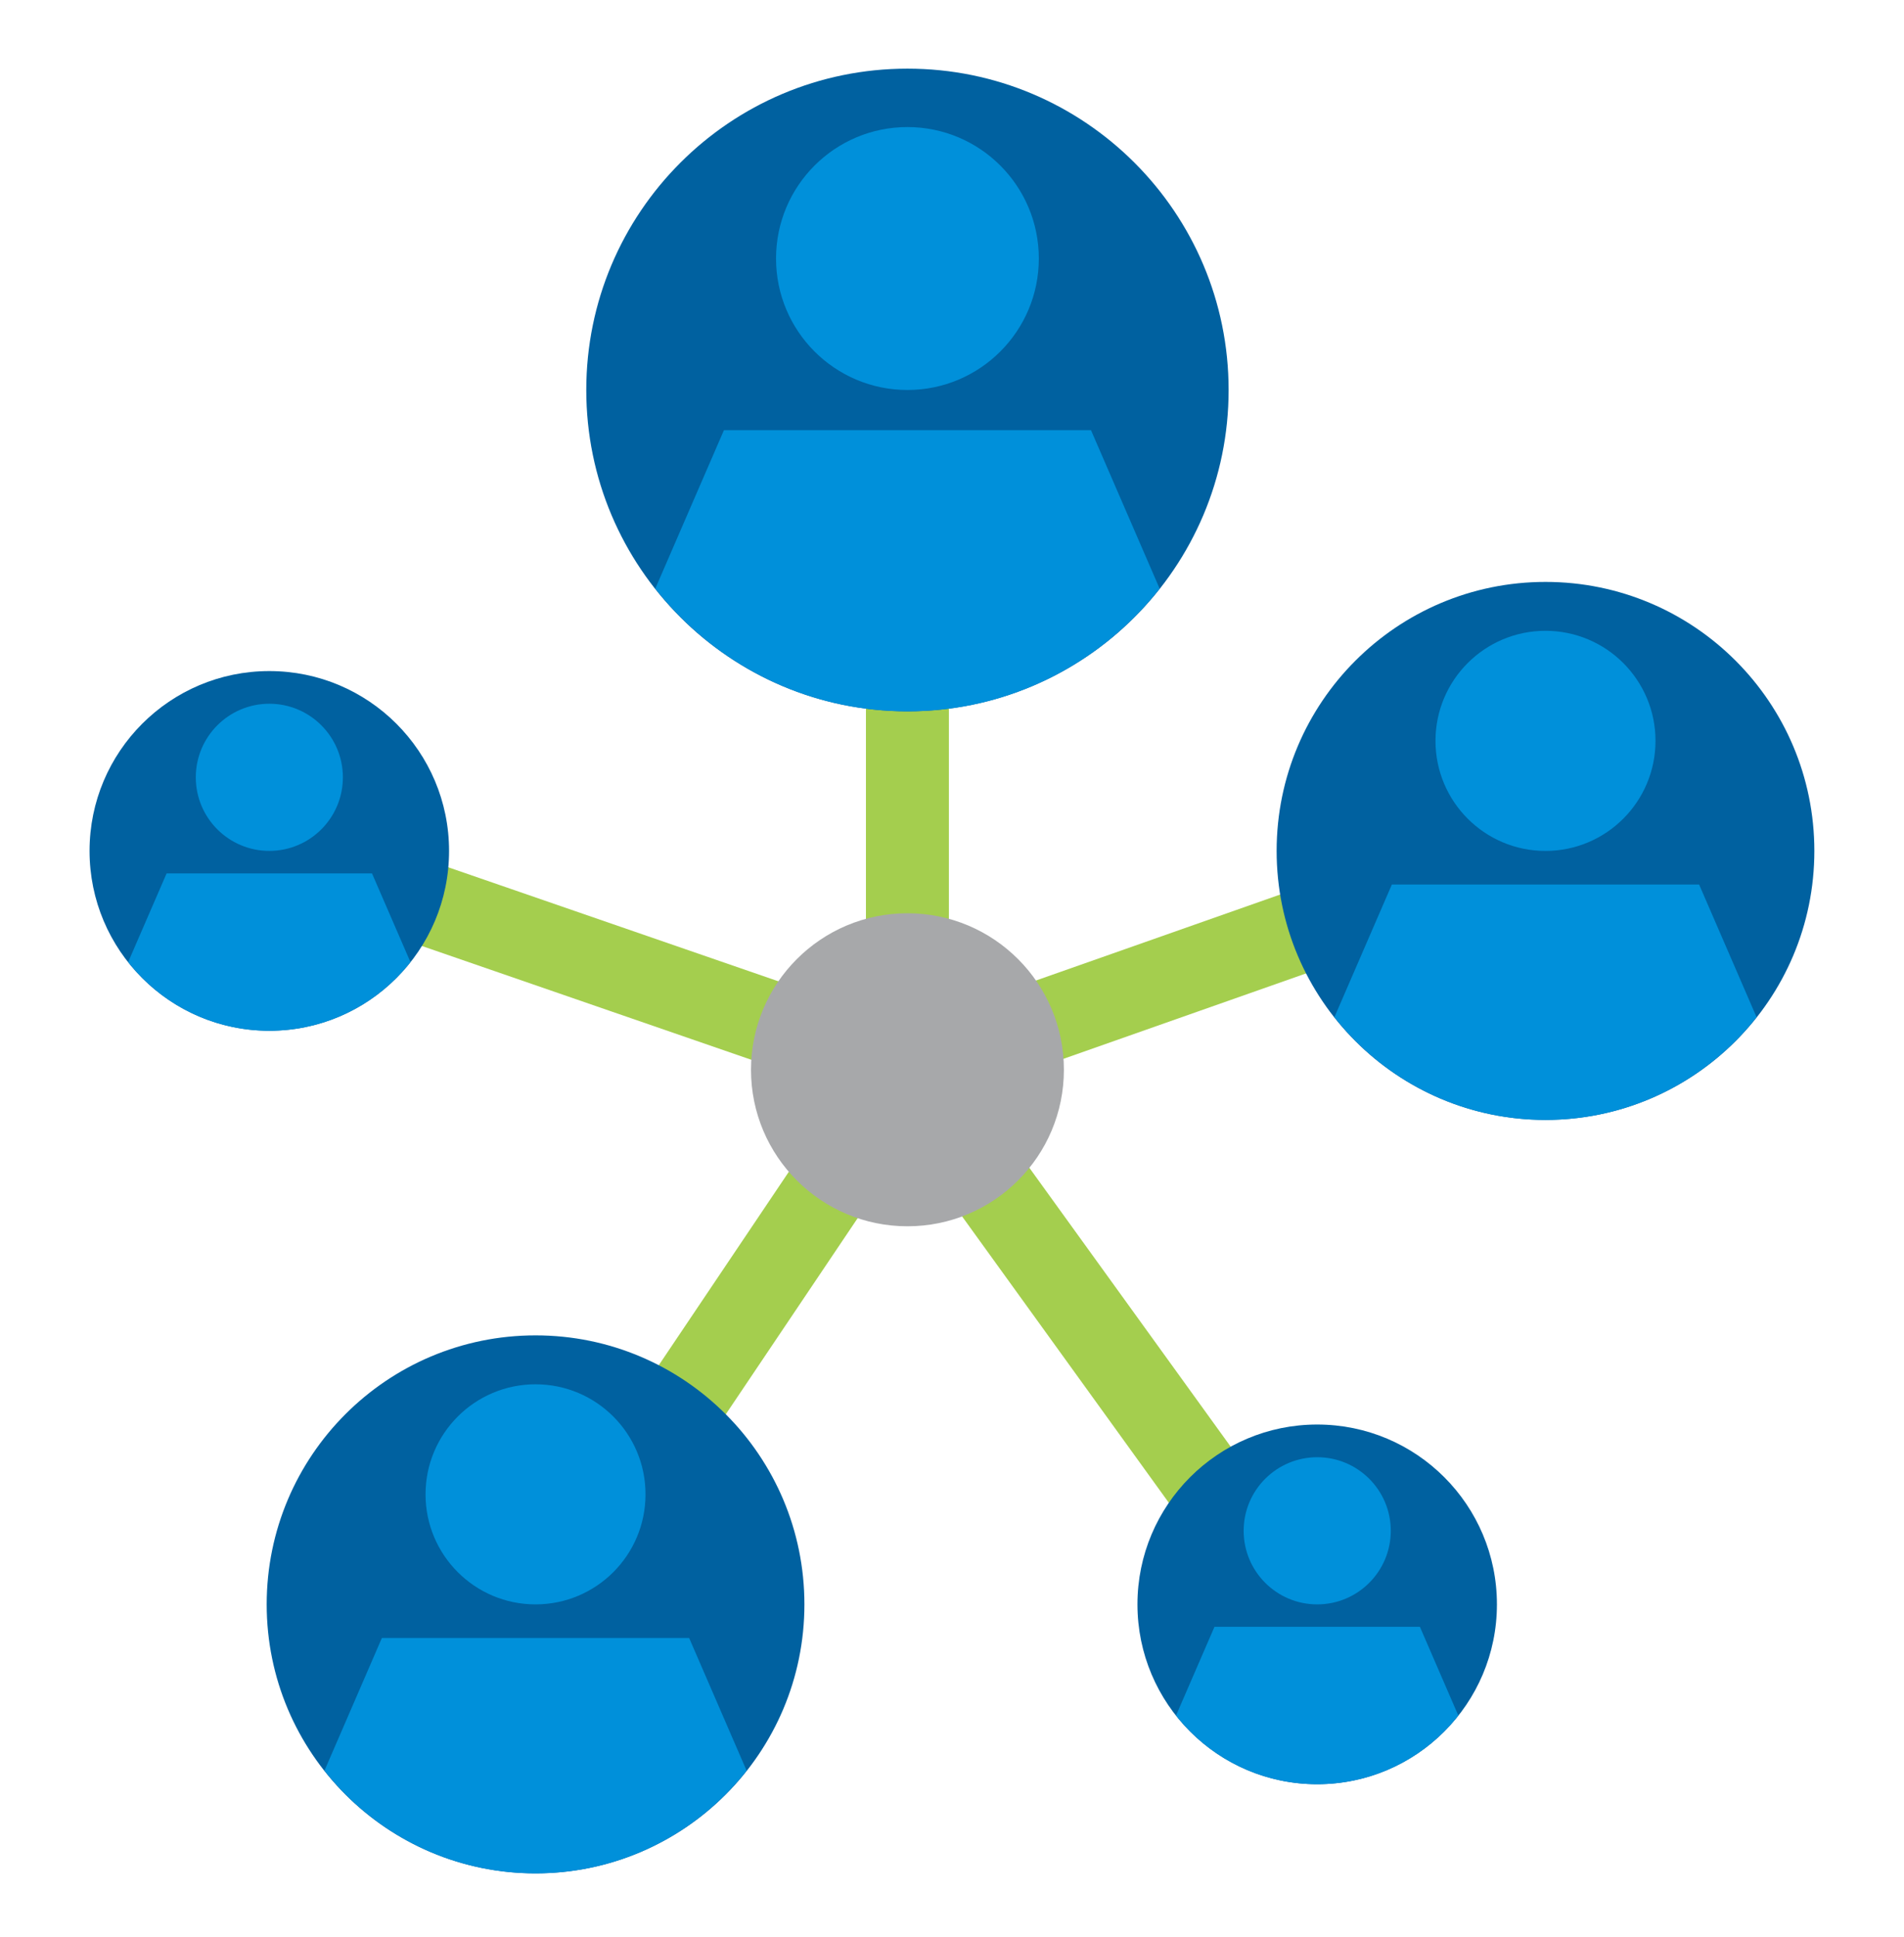 <svg width="60" height="61" viewBox="0 0 60 61" fill="none" xmlns="http://www.w3.org/2000/svg">
<path d="M49.048 27.882L48.18 25.416L29.902 31.848V12.471H27.288V31.86L8.961 25.533L8.107 28.004L26.561 34.375L15.665 50.573L17.834 52.033L28.633 35.979L39.961 51.663L42.081 50.133L30.679 34.346L49.048 27.882Z" fill="#A4CE4E"/>
<path d="M28.596 22.404C34.185 22.404 38.717 17.873 38.717 12.283C38.717 6.693 34.185 2.162 28.596 2.162C23.006 2.162 18.475 6.693 18.475 12.283C18.475 17.873 23.006 22.404 28.596 22.404Z" fill="#0061A0"/>
<path d="M34.38 13.549H22.813L20.65 18.539C22.504 20.89 25.371 22.405 28.597 22.405C31.822 22.405 34.69 20.89 36.543 18.539L34.38 13.549Z" fill="#0090DA"/>
<path d="M28.595 12.283C30.882 12.283 32.736 10.429 32.736 8.143C32.736 5.856 30.882 4.002 28.595 4.002C26.309 4.002 24.455 5.856 24.455 8.143C24.455 10.429 26.309 12.283 28.595 12.283Z" fill="#0090DA"/>
<path d="M48.703 35.273C53.382 35.273 57.175 31.48 57.175 26.801C57.175 22.121 53.382 18.328 48.703 18.328C44.024 18.328 40.23 22.121 40.23 26.801C40.23 31.48 44.024 35.273 48.703 35.273Z" fill="#0061A0"/>
<path d="M53.544 27.86H43.861L42.051 32.037C43.602 34.005 46.002 35.273 48.702 35.273C51.403 35.273 53.802 34.005 55.354 32.037L53.544 27.86Z" fill="#0090DA"/>
<path d="M48.702 26.801C50.617 26.801 52.169 25.249 52.169 23.334C52.169 21.42 50.617 19.868 48.702 19.868C46.788 19.868 45.236 21.42 45.236 23.334C45.236 25.249 46.788 26.801 48.702 26.801Z" fill="#0090DA"/>
<path d="M8.487 32.465C11.615 32.465 14.151 29.929 14.151 26.801C14.151 23.672 11.615 21.136 8.487 21.136C5.358 21.136 2.822 23.672 2.822 26.801C2.822 29.929 5.358 32.465 8.487 32.465Z" fill="#0061A0"/>
<path d="M11.723 27.509H5.25L4.039 30.302C5.076 31.617 6.681 32.465 8.486 32.465C10.292 32.465 11.896 31.617 12.934 30.302L11.723 27.509Z" fill="#0090DA"/>
<path d="M8.487 26.8C9.767 26.8 10.805 25.763 10.805 24.483C10.805 23.203 9.767 22.165 8.487 22.165C7.208 22.165 6.17 23.203 6.17 24.483C6.17 25.763 7.208 26.8 8.487 26.8Z" fill="#0090DA"/>
<path d="M41.508 56.196C44.636 56.196 47.172 53.66 47.172 50.531C47.172 47.403 44.636 44.867 41.508 44.867C38.38 44.867 35.844 47.403 35.844 50.531C35.844 53.66 38.38 56.196 41.508 56.196Z" fill="#0061A0"/>
<path d="M44.745 51.239H38.271L37.06 54.032C38.098 55.348 39.702 56.196 41.508 56.196C43.313 56.196 44.918 55.348 45.955 54.032L44.745 51.239Z" fill="#0090DA"/>
<path d="M41.509 50.532C42.789 50.532 43.827 49.494 43.827 48.214C43.827 46.934 42.789 45.897 41.509 45.897C40.229 45.897 39.191 46.934 39.191 48.214C39.191 49.494 40.229 50.532 41.509 50.532Z" fill="#0090DA"/>
<path d="M16.877 59.004C21.556 59.004 25.349 55.211 25.349 50.532C25.349 45.852 21.556 42.059 16.877 42.059C12.198 42.059 8.404 45.852 8.404 50.532C8.404 55.211 12.198 59.004 16.877 59.004Z" fill="#0061A0"/>
<path d="M21.717 51.591H12.034L10.225 55.768C11.776 57.736 14.176 59.004 16.876 59.004C19.577 59.004 21.976 57.736 23.527 55.768L21.717 51.591Z" fill="#0090DA"/>
<path d="M16.876 50.532C18.791 50.532 20.342 48.98 20.342 47.066C20.342 45.152 18.791 43.6 16.876 43.6C14.962 43.6 13.41 45.152 13.41 47.066C13.41 48.98 14.962 50.532 16.876 50.532Z" fill="#0090DA"/>
<path d="M33.526 33.694C33.526 36.416 31.319 38.623 28.596 38.623C25.873 38.623 23.666 36.416 23.666 33.694C23.666 30.971 25.873 28.764 28.596 28.764C31.318 28.764 33.526 30.971 33.526 33.694Z" fill="#A7A8AA"/>
</svg>
